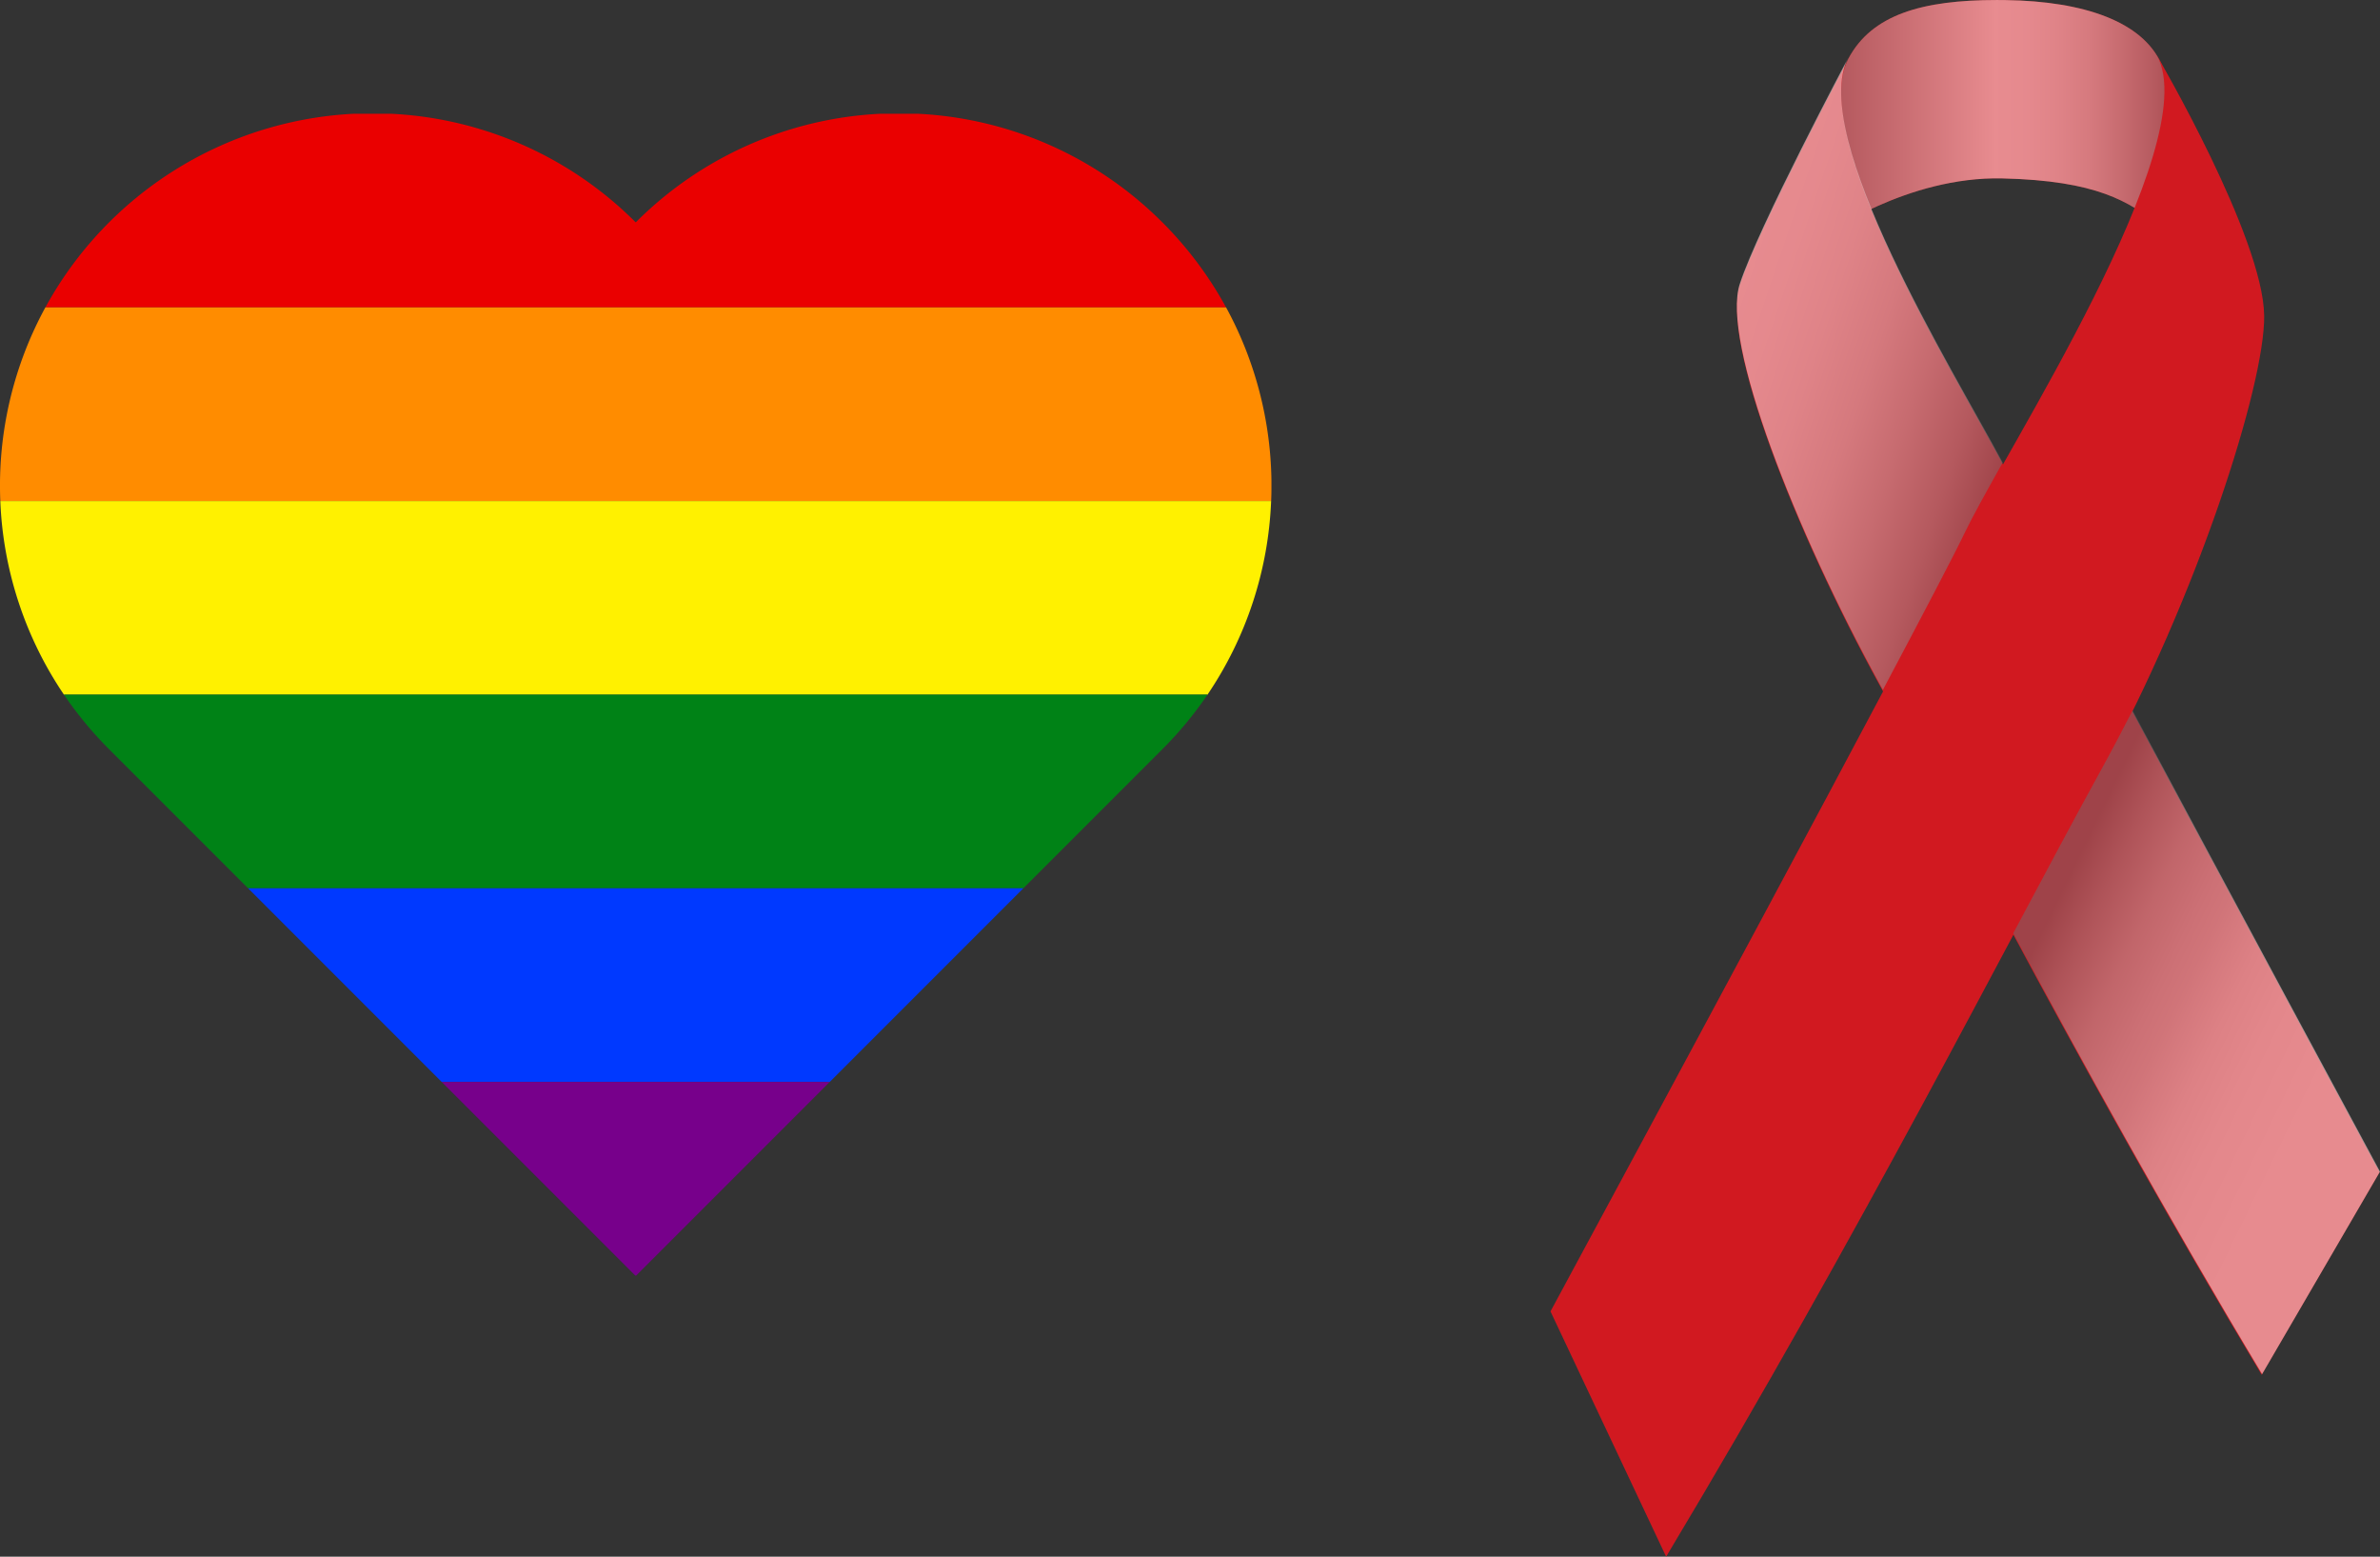 <?xml version="1.0" encoding="UTF-8"?>
<svg xmlns="http://www.w3.org/2000/svg" xmlns:xlink="http://www.w3.org/1999/xlink" width="265.494" height="173.598" viewBox="0 0 265.494 173.598">
  <rect x="0" y="0" width="265.494" height="173.598" fill="#333333" stroke="none"/>
  <defs>
    <linearGradient id="linear-gradient" y1="0.5" x2="1" y2="0.5" gradientUnits="objectBoundingBox">
      <stop offset="0" stop-color="#818285"></stop>
      <stop offset="0.5" stop-color="#fff"></stop>
      <stop offset="0.58" stop-color="#fafafb"></stop>
      <stop offset="0.66" stop-color="#eeeeef"></stop>
      <stop offset="0.75" stop-color="#dadadb"></stop>
      <stop offset="0.83" stop-color="#bdbebf"></stop>
      <stop offset="0.92" stop-color="#999a9c"></stop>
      <stop offset="1" stop-color="#6d6e71"></stop>
    </linearGradient>
    <linearGradient id="linear-gradient-2" x1="1.002" y1="0.94" x2="0.18" y2="0.216" gradientUnits="objectBoundingBox">
      <stop offset="0" stop-color="#fff"></stop>
      <stop offset="0.36" stop-color="#fdfdfd"></stop>
      <stop offset="0.49" stop-color="#f6f6f6"></stop>
      <stop offset="0.58" stop-color="#eaeaea"></stop>
      <stop offset="0.65" stop-color="#d9d9da"></stop>
      <stop offset="0.68" stop-color="#d1d1d2"></stop>
      <stop offset="0.73" stop-color="#c8c8ca"></stop>
      <stop offset="0.82" stop-color="#b2b3b4"></stop>
      <stop offset="0.92" stop-color="#8e8f91"></stop>
      <stop offset="1" stop-color="#6d6e71"></stop>
    </linearGradient>
    <linearGradient id="linear-gradient-3" x1="0.089" y1="0.182" x2="0.948" y2="0.875" gradientUnits="objectBoundingBox">
      <stop offset="0" stop-color="#fff"></stop>
      <stop offset="0.15" stop-color="#fafafb"></stop>
      <stop offset="0.3" stop-color="#eeeeef"></stop>
      <stop offset="0.46" stop-color="#dadadb"></stop>
      <stop offset="0.61" stop-color="#bdbebf"></stop>
      <stop offset="0.77" stop-color="#999a9c"></stop>
      <stop offset="0.92" stop-color="#6d6e71"></stop>
    </linearGradient>
    <clipPath id="clip-path">
      <rect id="Rechteck_79" data-name="Rechteck 79" width="141.832" height="129.564" fill="none"></rect>
    </clipPath>
  </defs>
  <g id="Gruppe_153" data-name="Gruppe 153" transform="translate(-827.253 -8136.201)">
    <g id="hiv_ribbon" transform="translate(732.213 8060.791)" style="isolation: isolate">
      <g id="Ebene_1" transform="translate(268 75.41)">
        <g id="Gruppe_96" data-name="Gruppe 96" transform="translate(0 0)">
          <path id="Pfad_2486" data-name="Pfad 2486" d="M349.5,81.958s-4.976,9.657-2.565,19.639c0,0,9.116-6.532,19.727-6.291s14.173,2.626,17.462,5.183c0,0,3.117-11.711.268-18-2.085-4.608-8.476-6.943-17.351-7.069-.33,0-.655-.008-.978-.008-8.334,0-13.946,1.622-16.569,6.548" transform="translate(-316.271 -75.41)" fill="#d11920"></path>
          <g id="Gruppe_95" data-name="Gruppe 95" transform="translate(30.009)" opacity="0.5" style="mix-blend-mode: multiply;isolation: isolate">
            <path id="Pfad_2487" data-name="Pfad 2487" d="M349.5,81.958s-4.976,9.657-2.565,19.639c0,0,9.116-6.532,19.727-6.291s14.173,2.626,17.462,5.183c0,0,3.117-11.711.268-18-2.085-4.608-8.476-6.943-17.351-7.069-.33,0-.655-.008-.978-.008-8.334,0-13.946,1.622-16.569,6.548" transform="translate(-346.279 -75.41)" fill="url(#linear-gradient)"></path>
          </g>
          <path id="Pfad_2488" data-name="Pfad 2488" d="M393.934,216.656c-3.477-6.444-37.258-69.08-40.942-76.839-3.887-8.185-23.289-37.99-18.317-47.337,0,0-10.017,18.842-12.114,25.236s6.157,27.463,15.606,44.642c9.327,16.948,23.25,44.668,42.61,76.893Z" transform="translate(-301.442 -85.936)" fill="#d11920"></path>
          <path id="Pfad_2489" data-name="Pfad 2489" d="M335.673,91.63c5.332,9.929-17.029,44.147-21.472,53.436-4.129,8.633-40.992,76.943-46.2,86.592l12.9,27.352c21.962-36.622,37.895-68.229,48.5-87.5,10.711-19.463,18.3-43.185,18.213-50.879C347.515,111.9,335.788,91.845,335.673,91.63Z" transform="translate(-268 -85.412)" fill="#d11920"></path>
          <path id="Pfad_2490" data-name="Pfad 2490" d="M443.572,333.509c-2.047-3.8-16.388-30.385-27.605-51.419-1.165,2.281-2.354,4.535-3.565,6.732-2.856,5.187-6.1,11.278-9.741,18.113,7.621,14.2,16.826,30.964,27.759,49.165Z" transform="translate(-351.038 -202.858)" opacity="0.5" fill="url(#linear-gradient-2)" style="mix-blend-mode: multiply;isolation: isolate"></path>
          <path id="Pfad_2491" data-name="Pfad 2491" d="M338.524,162.639c4.539-8.553,7.97-15.1,9.074-17.408.87-1.825,2.415-4.593,4.29-7.939-5.52-10.324-21.821-36.53-17.213-45.182,0,0-10.017,18.842-12.114,25.236s6.157,27.463,15.606,44.642c.119.215.238.437.357.652Z" transform="translate(-301.442 -85.708)" opacity="0.5" fill="url(#linear-gradient-3)" style="mix-blend-mode: multiply;isolation: isolate"></path>
        </g>
      </g>
    </g>
    <g id="icon_heart_pride" transform="translate(827.253 8148.885)">
      <g id="Gruppe_97" data-name="Gruppe 97" clip-path="url(#clip-path)">
        <path id="Pfad_2492" data-name="Pfad 2492" d="M144.778,12.116A41.386,41.386,0,0,0,117.464,0h-4.12A41.392,41.392,0,0,0,86.028,12.116,41.392,41.392,0,0,0,58.713,0h-4.12A41.608,41.608,0,0,0,20.175,21.594H151.881a41.513,41.513,0,0,0-7.1-9.478" transform="translate(-15.112)" fill="#ea0000"></path>
        <path id="Pfad_2493" data-name="Pfad 2493" d="M136.769,86.052H5.063A41.516,41.516,0,0,0,.035,107.646H141.8a41.516,41.516,0,0,0-5.028-21.594" transform="translate(0 -64.458)" fill="#ff8c00"></path>
        <path id="Pfad_2494" data-name="Pfad 2494" d="M7.236,193.7H134.8a41.422,41.422,0,0,0,7.1-21.594H.138a41.422,41.422,0,0,0,7.1,21.594" transform="translate(-0.103 -128.916)" fill="#fff100"></path>
        <path id="Pfad_2495" data-name="Pfad 2495" d="M33.457,264.238l15.511,15.511h86.477l15.511-15.511a41.846,41.846,0,0,0,5.034-6.083H28.423a41.848,41.848,0,0,0,5.034,6.083" transform="translate(-21.29 -193.373)" fill="#008216"></path>
        <path id="Pfad_2496" data-name="Pfad 2496" d="M131.887,365.8h43.291l21.593-21.594H110.294Z" transform="translate(-82.617 -257.83)" fill="#0039ff"></path>
        <path id="Pfad_2497" data-name="Pfad 2497" d="M217.936,451.852h.1l21.594-21.594H196.342Z" transform="translate(-147.071 -322.288)" fill="#77008b"></path>
      </g>
    </g>
  </g>
</svg>

